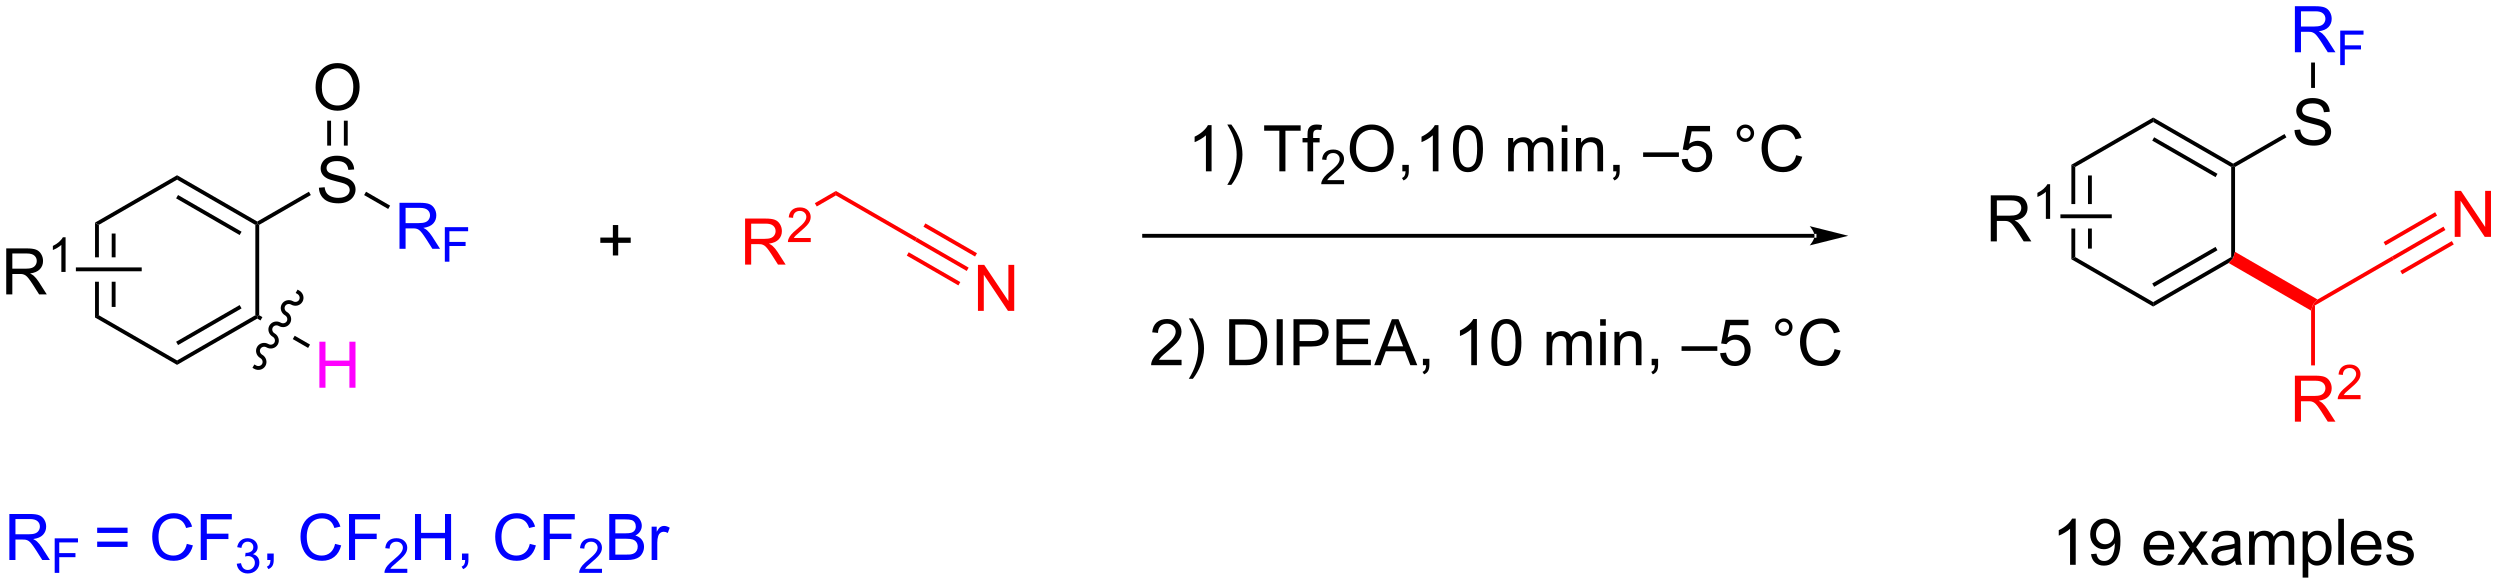 <?xml version="1.0" encoding="UTF-8"?>
<!DOCTYPE svg PUBLIC '-//W3C//DTD SVG 1.0//EN'
          'http://www.w3.org/TR/2001/REC-SVG-20010904/DTD/svg10.dtd'>
<svg stroke-dasharray="none" shape-rendering="auto" xmlns="http://www.w3.org/2000/svg" font-family="'Dialog'" text-rendering="auto" width="533" fill-opacity="1" color-interpolation="auto" color-rendering="auto" preserveAspectRatio="xMidYMid meet" font-size="12px" viewBox="0 0 533 125" fill="black" xmlns:xlink="http://www.w3.org/1999/xlink" stroke="black" image-rendering="auto" stroke-miterlimit="10" stroke-linecap="square" stroke-linejoin="miter" font-style="normal" stroke-width="1" height="125" stroke-dashoffset="0" font-weight="normal" stroke-opacity="1"
><!--Generated by the Batik Graphics2D SVG Generator--><defs id="genericDefs"
  /><g
  ><defs id="defs1"
    ><clipPath clipPathUnits="userSpaceOnUse" id="clipPath1"
      ><path d="M4.085 2.275 L403.533 2.275 L403.533 95.673 L4.085 95.673 L4.085 2.275 Z"
      /></clipPath
      ><clipPath clipPathUnits="userSpaceOnUse" id="clipPath2"
      ><path d="M6.222 14.46 L6.222 105.261 L394.564 105.261 L394.564 14.46 Z"
      /></clipPath
    ></defs
    ><g transform="scale(1.333,1.333) translate(-4.085,-2.275) matrix(1.029,0,0,1.029,-2.316,-12.599)"
    ><path d="M20.992 49.087 L20.992 54.45 L21.592 54.45 L21.592 49.433 L20.992 49.087 ZM23.584 50.756 L23.584 54.45 L24.184 54.45 L24.184 50.756 ZM23.584 58.25 L23.584 62.163 L24.184 62.163 L24.184 58.25 ZM20.992 58.25 L20.992 63.833 L21.592 63.487 L21.592 58.25 Z" stroke="none" clip-path="url(#clipPath2)"
    /></g
    ><g transform="matrix(1.371,0,0,1.371,-8.534,-19.831)"
    ><path d="M20.992 63.833 L21.592 63.487 L33.762 70.514 L33.762 71.206 Z" stroke="none" clip-path="url(#clipPath2)"
    /></g
    ><g transform="matrix(1.371,0,0,1.371,-8.534,-19.831)"
    ><path d="M43.49 61.904 L33.612 67.607 L33.912 68.127 L43.79 62.423 L43.49 61.904 ZM45.932 63.487 L33.762 70.514 L33.762 71.206 L46.232 64.006 L46.232 63.66 L45.932 63.487 Z" stroke="none" clip-path="url(#clipPath2)"
    /></g
    ><g transform="matrix(1.371,0,0,1.371,-8.534,-19.831)"
    ><path d="M46.232 49.26 L45.932 49.433 L45.932 63.487 L46.232 63.66 L46.532 63.487 L46.532 49.433 L46.232 49.26 Z" stroke="none" clip-path="url(#clipPath2)"
    /></g
    ><g transform="matrix(1.371,0,0,1.371,-8.534,-19.831)"
    ><path d="M46.232 48.914 L46.232 49.26 L45.932 49.433 L33.762 42.406 L33.762 41.714 ZM43.79 50.497 L33.912 44.793 L33.612 45.313 L43.49 51.016 Z" stroke="none" clip-path="url(#clipPath2)"
    /></g
    ><g transform="matrix(1.371,0,0,1.371,-8.534,-19.831)"
    ><path d="M33.762 41.714 L33.762 42.406 L21.592 49.433 L20.992 49.087 Z" stroke="none" clip-path="url(#clipPath2)"
    /></g
    ><g transform="matrix(1.371,0,0,1.371,-8.534,-19.831)"
    ><path d="M55.816 43.659 L56.712 43.58 Q56.773 44.117 57.005 44.463 Q57.239 44.808 57.727 45.019 Q58.215 45.231 58.824 45.231 Q59.368 45.231 59.781 45.071 Q60.198 44.909 60.4 44.629 Q60.602 44.349 60.602 44.017 Q60.602 43.678 60.406 43.427 Q60.211 43.177 59.762 43.004 Q59.475 42.894 58.489 42.656 Q57.502 42.418 57.105 42.21 Q56.594 41.94 56.34 41.543 Q56.09 41.145 56.09 40.651 Q56.09 40.11 56.396 39.638 Q56.705 39.166 57.294 38.922 Q57.887 38.678 58.609 38.678 Q59.407 38.678 60.012 38.935 Q60.621 39.192 60.947 39.691 Q61.275 40.188 61.301 40.817 L60.393 40.885 Q60.318 40.208 59.895 39.863 Q59.475 39.515 58.648 39.515 Q57.789 39.515 57.395 39.83 Q57.005 40.143 57.005 40.589 Q57.005 40.973 57.281 41.224 Q57.555 41.471 58.71 41.735 Q59.866 41.995 60.295 42.191 Q60.92 42.477 61.217 42.92 Q61.516 43.362 61.516 43.938 Q61.516 44.508 61.187 45.016 Q60.862 45.52 60.247 45.804 Q59.635 46.084 58.87 46.084 Q57.896 46.084 57.239 45.8 Q56.584 45.514 56.21 44.948 Q55.836 44.378 55.816 43.659 Z" stroke="none" clip-path="url(#clipPath2)"
    /></g
    ><g transform="matrix(1.371,0,0,1.371,-8.534,-19.831)"
    ><path d="M46.532 49.433 L46.232 49.26 L46.232 48.914 L54.262 44.277 L54.562 44.797 Z" stroke="none" clip-path="url(#clipPath2)"
    /></g
    ><g transform="matrix(1.371,0,0,1.371,-8.534,-19.831)"
    ><path d="M55.298 28.074 Q55.298 26.29 56.255 25.284 Q57.212 24.275 58.726 24.275 Q59.715 24.275 60.51 24.75 Q61.307 25.222 61.724 26.069 Q62.144 26.915 62.144 27.989 Q62.144 29.079 61.704 29.939 Q61.265 30.798 60.457 31.241 Q59.653 31.684 58.719 31.684 Q57.71 31.684 56.913 31.195 Q56.118 30.704 55.708 29.861 Q55.298 29.014 55.298 28.074 ZM56.275 28.087 Q56.275 29.382 56.968 30.128 Q57.664 30.87 58.716 30.87 Q59.784 30.87 60.474 30.118 Q61.167 29.366 61.167 27.986 Q61.167 27.11 60.871 26.459 Q60.575 25.808 60.005 25.45 Q59.439 25.089 58.729 25.089 Q57.723 25.089 56.997 25.782 Q56.275 26.472 56.275 28.087 Z" stroke="none" clip-path="url(#clipPath2)"
    /></g
    ><g transform="matrix(1.371,0,0,1.371,-8.534,-19.831)"
    ><path d="M60.298 37.107 L60.298 33.233 L59.698 33.233 L59.698 37.107 ZM57.706 37.107 L57.706 33.233 L57.106 33.233 L57.106 37.107 Z" stroke="none" clip-path="url(#clipPath2)"
    /></g
    ><g fill="blue" transform="matrix(1.371,0,0,1.371,-8.534,-19.831)" stroke="blue"
    ><path d="M68.349 53.16 L68.349 46.002 L71.523 46.002 Q72.48 46.002 72.978 46.194 Q73.476 46.386 73.772 46.874 Q74.072 47.362 74.072 47.955 Q74.072 48.717 73.577 49.241 Q73.085 49.762 72.053 49.901 Q72.431 50.084 72.626 50.26 Q73.04 50.641 73.411 51.21 L74.658 53.16 L73.466 53.16 L72.519 51.669 Q72.102 51.025 71.832 50.683 Q71.565 50.341 71.353 50.204 Q71.142 50.068 70.921 50.016 Q70.761 49.98 70.393 49.98 L69.296 49.98 L69.296 53.16 L68.349 53.16 ZM69.296 49.159 L71.331 49.159 Q71.982 49.159 72.346 49.026 Q72.714 48.892 72.903 48.596 Q73.095 48.3 73.095 47.955 Q73.095 47.447 72.724 47.122 Q72.356 46.793 71.562 46.793 L69.296 46.793 L69.296 49.159 Z" stroke="none" clip-path="url(#clipPath2)"
    /></g
    ><g fill="blue" transform="matrix(1.371,0,0,1.371,-8.534,-19.831)" stroke="blue"
    ><path d="M75.398 55.16 L75.398 49.791 L79.021 49.791 L79.021 50.424 L76.109 50.424 L76.109 52.086 L78.628 52.086 L78.628 52.721 L76.109 52.721 L76.109 55.16 L75.398 55.16 Z" stroke="none" clip-path="url(#clipPath2)"
    /></g
    ><g transform="matrix(1.371,0,0,1.371,-8.534,-19.831)"
    ><path d="M62.849 44.801 L63.149 44.281 L66.892 46.443 L66.593 46.962 Z" stroke="none" clip-path="url(#clipPath2)"
    /></g
    ><g transform="matrix(1.371,0,0,1.371,-8.534,-19.831)"
    ><path d="M288.395 51.43 L288.395 51.43 L184.144 51.43 L183.845 51.43 L183.845 50.83 L184.144 50.83 L288.395 50.83 L288.695 50.83 L288.695 51.43 ZM293.644 51.13 L287.645 49.63 C287.645 49.63 288.395 50.474 288.395 51.13 C288.395 51.786 287.645 52.63 287.645 52.63 Z" stroke="none" clip-path="url(#clipPath2)"
    /></g
    ><g transform="matrix(1.371,0,0,1.371,-8.534,-19.831)"
    ><path d="M328.339 40.087 L328.339 46.2 L328.939 46.2 L328.939 40.433 L328.339 40.087 ZM330.922 41.751 L330.922 46.2 L331.522 46.2 L331.522 41.751 ZM330.922 50 L330.922 53.12 L331.522 53.12 L331.522 50 ZM328.339 50 L328.339 54.783 L328.939 54.437 L328.939 50 Z" stroke="none" clip-path="url(#clipPath2)"
    /></g
    ><g transform="matrix(1.371,0,0,1.371,-8.534,-19.831)"
    ><path d="M328.339 54.783 L328.939 54.437 L341.059 61.444 L341.059 62.136 Z" stroke="none" clip-path="url(#clipPath2)"
    /></g
    ><g transform="matrix(1.371,0,0,1.371,-8.534,-19.831)"
    ><path d="M341.059 62.136 L341.059 61.444 L353.189 54.437 L353.489 54.61 L352.79 55.361 ZM341.21 59.066 L351.056 53.378 L350.755 52.859 L340.91 58.546 Z" stroke="none" clip-path="url(#clipPath2)"
    /></g
    ><g transform="matrix(1.371,0,0,1.371,-8.534,-19.831)"
    ><path d="M353.789 53.628 L353.489 54.61 L353.189 54.437 L353.189 40.433 L353.489 40.26 L353.789 40.433 Z" stroke="none" clip-path="url(#clipPath2)"
    /></g
    ><g transform="matrix(1.371,0,0,1.371,-8.534,-19.831)"
    ><path d="M353.489 39.914 L353.489 40.26 L353.189 40.433 L341.059 33.436 L341.059 32.744 ZM351.056 41.492 L341.21 35.812 L340.91 36.332 L350.757 42.012 Z" stroke="none" clip-path="url(#clipPath2)"
    /></g
    ><g transform="matrix(1.371,0,0,1.371,-8.534,-19.831)"
    ><path d="M341.059 32.744 L341.059 33.436 L328.939 40.433 L328.339 40.087 Z" stroke="none" clip-path="url(#clipPath2)"
    /></g
    ><g transform="matrix(1.371,0,0,1.371,-8.534,-19.831)"
    ><path d="M363.034 34.689 L363.929 34.61 Q363.991 35.148 364.222 35.493 Q364.456 35.838 364.944 36.049 Q365.433 36.261 366.041 36.261 Q366.585 36.261 366.998 36.101 Q367.415 35.939 367.617 35.659 Q367.819 35.379 367.819 35.047 Q367.819 34.708 367.623 34.458 Q367.428 34.207 366.979 34.034 Q366.692 33.924 365.706 33.686 Q364.72 33.448 364.323 33.24 Q363.812 32.97 363.558 32.573 Q363.307 32.175 363.307 31.681 Q363.307 31.14 363.613 30.668 Q363.922 30.196 364.512 29.952 Q365.104 29.708 365.827 29.708 Q366.624 29.708 367.23 29.965 Q367.838 30.222 368.164 30.721 Q368.493 31.218 368.519 31.847 L367.61 31.915 Q367.536 31.238 367.112 30.893 Q366.692 30.545 365.866 30.545 Q365.006 30.545 364.612 30.86 Q364.222 31.173 364.222 31.619 Q364.222 32.003 364.498 32.254 Q364.772 32.501 365.928 32.765 Q367.083 33.025 367.513 33.221 Q368.138 33.507 368.434 33.95 Q368.733 34.392 368.733 34.968 Q368.733 35.538 368.405 36.046 Q368.079 36.55 367.464 36.834 Q366.852 37.114 366.087 37.114 Q365.114 37.114 364.456 36.831 Q363.802 36.544 363.428 35.978 Q363.053 35.408 363.034 34.689 Z" stroke="none" clip-path="url(#clipPath2)"
    /></g
    ><g transform="matrix(1.371,0,0,1.371,-8.534,-19.831)"
    ><path d="M353.789 40.433 L353.489 40.26 L353.489 39.914 L361.479 35.305 L361.779 35.825 Z" stroke="none" clip-path="url(#clipPath2)"
    /></g
    ><g fill="red" transform="matrix(1.371,0,0,1.371,-8.534,-19.831)" stroke="red"
    ><path d="M352.79 55.361 L353.489 54.61 L353.789 53.628 L366.619 61.039 L365.919 61.79 L365.619 62.772 Z" stroke="none" clip-path="url(#clipPath2)"
    /></g
    ><g fill="red" transform="matrix(1.371,0,0,1.371,-8.534,-19.831)" stroke="red"
    ><path d="M366.219 61.963 L365.919 61.79 L366.619 61.039 L378.204 54.342 L378.475 54.878 Z" stroke="none" clip-path="url(#clipPath2)"
    /></g
    ><g fill="red" transform="matrix(1.371,0,0,1.371,-8.534,-19.831)" stroke="red"
    ><path d="M363.096 80.04 L363.096 72.882 L366.27 72.882 Q367.227 72.882 367.725 73.074 Q368.223 73.266 368.519 73.754 Q368.819 74.243 368.819 74.835 Q368.819 75.597 368.324 76.121 Q367.833 76.642 366.801 76.781 Q367.178 76.964 367.374 77.14 Q367.787 77.52 368.158 78.09 L369.405 80.04 L368.213 80.04 L367.266 78.549 Q366.849 77.905 366.579 77.563 Q366.312 77.221 366.101 77.084 Q365.889 76.948 365.668 76.895 Q365.508 76.86 365.14 76.86 L364.043 76.86 L364.043 80.04 L363.096 80.04 ZM364.043 76.039 L366.078 76.039 Q366.729 76.039 367.094 75.906 Q367.462 75.772 367.65 75.476 Q367.842 75.18 367.842 74.835 Q367.842 74.327 367.471 74.002 Q367.103 73.673 366.309 73.673 L364.043 73.673 L364.043 76.039 Z" stroke="none" clip-path="url(#clipPath2)"
    /></g
    ><g fill="red" transform="matrix(1.371,0,0,1.371,-8.534,-19.831)" stroke="red"
    ><path d="M373.307 75.905 L373.307 76.54 L369.757 76.54 Q369.75 76.301 369.835 76.081 Q369.97 75.72 370.267 75.368 Q370.568 75.017 371.132 74.555 Q372.006 73.837 372.313 73.417 Q372.621 72.998 372.621 72.624 Q372.621 72.233 372.34 71.965 Q372.062 71.694 371.61 71.694 Q371.134 71.694 370.849 71.98 Q370.563 72.265 370.56 72.77 L369.882 72.702 Q369.953 71.943 370.407 71.547 Q370.861 71.149 371.625 71.149 Q372.399 71.149 372.848 71.579 Q373.3 72.006 373.3 72.639 Q373.3 72.961 373.168 73.273 Q373.036 73.584 372.728 73.928 Q372.423 74.272 371.713 74.873 Q371.12 75.371 370.951 75.549 Q370.783 75.727 370.673 75.905 L373.307 75.905 Z" stroke="none" clip-path="url(#clipPath2)"
    /></g
    ><g fill="red" transform="matrix(1.371,0,0,1.371,-8.534,-19.831)" stroke="red"
    ><path d="M365.619 62.772 L365.919 61.79 L366.219 61.963 L366.219 71.284 L365.619 71.284 Z" stroke="none" clip-path="url(#clipPath2)"
    /></g
    ><g fill="red" transform="matrix(1.371,0,0,1.371,-8.534,-19.831)" stroke="red"
    ><path d="M158.303 62.81 L158.303 55.652 L159.276 55.652 L163.036 61.27 L163.036 55.652 L163.944 55.652 L163.944 62.81 L162.971 62.81 L159.211 57.185 L159.211 62.81 L158.303 62.81 Z" stroke="none" clip-path="url(#clipPath2)"
    /></g
    ><g fill="red" transform="matrix(1.371,0,0,1.371,-8.534,-19.831)" stroke="red"
    ><path d="M156.857 56.084 L156.557 56.603 L148.532 51.97 L148.832 51.45 ZM155.561 58.328 L147.536 53.695 L147.236 54.214 L155.261 58.848 ZM158.153 53.839 L150.128 49.206 L149.828 49.725 L157.853 54.359 Z" stroke="none" clip-path="url(#clipPath2)"
    /></g
    ><g fill="red" transform="matrix(1.371,0,0,1.371,-8.534,-19.831)" stroke="red"
    ><path d="M148.832 51.45 L148.532 51.97 L136.212 44.856 L136.212 44.164 Z" stroke="none" clip-path="url(#clipPath2)"
    /></g
    ><g fill="red" transform="matrix(1.371,0,0,1.371,-8.534,-19.831)" stroke="red"
    ><path d="M122.09 55.61 L122.09 48.452 L125.264 48.452 Q126.221 48.452 126.719 48.644 Q127.217 48.836 127.513 49.324 Q127.813 49.812 127.813 50.405 Q127.813 51.167 127.318 51.691 Q126.826 52.212 125.795 52.352 Q126.172 52.534 126.368 52.71 Q126.781 53.09 127.152 53.66 L128.399 55.61 L127.207 55.61 L126.26 54.119 Q125.843 53.475 125.573 53.133 Q125.306 52.791 125.095 52.654 Q124.883 52.518 124.662 52.465 Q124.502 52.43 124.134 52.43 L123.037 52.43 L123.037 55.61 L122.09 55.61 ZM123.037 51.609 L125.072 51.609 Q125.723 51.609 126.088 51.476 Q126.455 51.342 126.644 51.046 Q126.836 50.75 126.836 50.405 Q126.836 49.897 126.465 49.572 Q126.097 49.243 125.303 49.243 L123.037 49.243 L123.037 51.609 Z" stroke="none" clip-path="url(#clipPath2)"
    /></g
    ><g fill="red" transform="matrix(1.371,0,0,1.371,-8.534,-19.831)" stroke="red"
    ><path d="M132.301 51.475 L132.301 52.11 L128.751 52.11 Q128.744 51.871 128.829 51.651 Q128.964 51.29 129.261 50.938 Q129.562 50.587 130.126 50.125 Q131 49.407 131.307 48.987 Q131.615 48.568 131.615 48.194 Q131.615 47.803 131.334 47.535 Q131.056 47.264 130.604 47.264 Q130.128 47.264 129.842 47.55 Q129.557 47.835 129.554 48.34 L128.876 48.272 Q128.946 47.513 129.4 47.117 Q129.855 46.719 130.619 46.719 Q131.393 46.719 131.842 47.149 Q132.293 47.576 132.293 48.209 Q132.293 48.531 132.162 48.843 Q132.03 49.154 131.722 49.498 Q131.417 49.842 130.707 50.443 Q130.113 50.941 129.945 51.119 Q129.776 51.297 129.667 51.475 L132.301 51.475 Z" stroke="none" clip-path="url(#clipPath2)"
    /></g
    ><g fill="red" transform="matrix(1.371,0,0,1.371,-8.534,-19.831)" stroke="red"
    ><path d="M136.212 44.164 L136.212 44.856 L133.235 46.575 L132.935 46.056 Z" stroke="none" clip-path="url(#clipPath2)"
    /></g
    ><g transform="matrix(1.371,0,0,1.371,-8.534,-19.831)"
    ><path d="M7.194 60.25 L7.194 53.092 L10.368 53.092 Q11.325 53.092 11.823 53.284 Q12.321 53.476 12.618 53.964 Q12.917 54.453 12.917 55.045 Q12.917 55.807 12.422 56.331 Q11.931 56.852 10.899 56.992 Q11.277 57.174 11.472 57.35 Q11.885 57.73 12.256 58.3 L13.503 60.25 L12.312 60.25 L11.364 58.759 Q10.948 58.115 10.678 57.773 Q10.411 57.431 10.199 57.294 Q9.987 57.158 9.766 57.105 Q9.607 57.07 9.239 57.07 L8.142 57.07 L8.142 60.25 L7.194 60.25 ZM8.142 56.249 L10.176 56.249 Q10.827 56.249 11.192 56.116 Q11.56 55.982 11.748 55.686 Q11.941 55.39 11.941 55.045 Q11.941 54.537 11.569 54.212 Q11.202 53.883 10.407 53.883 L8.142 53.883 L8.142 56.249 Z" stroke="none" clip-path="url(#clipPath2)"
    /></g
    ><g transform="matrix(1.371,0,0,1.371,-8.534,-19.831)"
    ><path d="M16.424 56.75 L15.765 56.75 L15.765 52.548 Q15.525 52.775 15.14 53.002 Q14.754 53.23 14.446 53.344 L14.446 52.707 Q14.998 52.446 15.411 52.077 Q15.826 51.706 15.999 51.359 L16.424 51.359 L16.424 56.75 Z" stroke="none" clip-path="url(#clipPath2)"
    /></g
    ><g transform="matrix(1.371,0,0,1.371,-8.534,-19.831)"
    ><path d="M18.025 56.65 L18.025 56.05 L28.262 56.05 L28.262 56.65 Z" stroke="none" clip-path="url(#clipPath2)"
    /></g
    ><g transform="matrix(1.371,0,0,1.371,-8.534,-19.831)"
    ><path d="M189.965 70.414 L189.965 71.26 L185.232 71.26 Q185.223 70.941 185.337 70.648 Q185.516 70.166 185.913 69.698 Q186.313 69.229 187.065 68.614 Q188.23 67.656 188.641 67.097 Q189.051 66.537 189.051 66.039 Q189.051 65.518 188.676 65.16 Q188.305 64.798 187.703 64.798 Q187.068 64.798 186.687 65.179 Q186.306 65.56 186.303 66.234 L185.398 66.143 Q185.493 65.13 186.098 64.603 Q186.704 64.073 187.723 64.073 Q188.755 64.073 189.353 64.645 Q189.956 65.215 189.956 66.058 Q189.956 66.488 189.78 66.904 Q189.604 67.318 189.194 67.777 Q188.787 68.236 187.84 69.037 Q187.049 69.701 186.824 69.938 Q186.6 70.176 186.453 70.414 L189.965 70.414 ZM191.728 73.366 L191.097 73.366 Q192.558 71.019 192.558 68.672 Q192.558 67.754 192.347 66.849 Q192.181 66.117 191.884 65.443 Q191.692 65.004 191.097 63.978 L191.728 63.978 Q192.646 65.205 193.085 66.439 Q193.46 67.504 193.46 68.666 Q193.46 69.984 192.955 71.218 Q192.451 72.448 191.728 73.366 ZM197.371 71.26 L197.371 64.102 L199.839 64.102 Q200.672 64.102 201.111 64.203 Q201.726 64.346 202.163 64.717 Q202.729 65.195 203.009 65.941 Q203.289 66.683 203.289 67.64 Q203.289 68.457 203.097 69.089 Q202.908 69.717 202.609 70.13 Q202.312 70.541 201.958 70.778 Q201.606 71.016 201.105 71.14 Q200.603 71.26 199.956 71.26 L197.371 71.26 ZM198.318 70.414 L199.848 70.414 Q200.555 70.414 200.958 70.283 Q201.362 70.15 201.6 69.912 Q201.938 69.574 202.124 69.007 Q202.312 68.438 202.312 67.627 Q202.312 66.504 201.945 65.902 Q201.577 65.296 201.049 65.091 Q200.668 64.945 199.822 64.945 L198.318 64.945 L198.318 70.414 ZM204.755 71.26 L204.755 64.102 L205.703 64.102 L205.703 71.26 L204.755 71.26 ZM207.371 71.26 L207.371 64.102 L210.073 64.102 Q210.786 64.102 211.16 64.17 Q211.687 64.258 212.042 64.505 Q212.4 64.75 212.618 65.195 Q212.837 65.638 212.837 66.172 Q212.837 67.084 212.254 67.718 Q211.674 68.35 210.154 68.35 L208.318 68.35 L208.318 71.26 L207.371 71.26 ZM208.318 67.504 L210.171 67.504 Q211.089 67.504 211.473 67.162 Q211.86 66.82 211.86 66.201 Q211.86 65.752 211.632 65.433 Q211.404 65.111 211.033 65.01 Q210.796 64.945 210.151 64.945 L208.318 64.945 L208.318 67.504 ZM214.06 71.26 L214.06 64.102 L219.236 64.102 L219.236 64.945 L215.008 64.945 L215.008 67.139 L218.969 67.139 L218.969 67.979 L215.008 67.979 L215.008 70.414 L219.402 70.414 L219.402 71.26 L214.06 71.26 ZM219.923 71.26 L222.674 64.102 L223.696 64.102 L226.626 71.26 L225.545 71.26 L224.712 69.092 L221.717 69.092 L220.932 71.26 L219.923 71.26 ZM221.99 68.32 L224.418 68.32 L223.67 66.338 Q223.328 65.433 223.162 64.854 Q223.025 65.541 222.778 66.221 L221.99 68.32 ZM227.498 71.26 L227.498 70.257 L228.501 70.257 L228.501 71.26 Q228.501 71.813 228.305 72.152 Q228.11 72.49 227.684 72.676 L227.439 72.302 Q227.719 72.178 227.85 71.94 Q227.983 71.706 227.996 71.26 L227.498 71.26 ZM235.893 71.26 L235.014 71.26 L235.014 65.658 Q234.695 65.96 234.181 66.263 Q233.667 66.566 233.256 66.719 L233.256 65.869 Q233.992 65.521 234.542 65.029 Q235.096 64.535 235.327 64.073 L235.893 64.073 L235.893 71.26 ZM238.144 67.728 Q238.144 66.459 238.405 65.687 Q238.665 64.912 239.179 64.492 Q239.697 64.073 240.478 64.073 Q241.054 64.073 241.487 64.304 Q241.923 64.535 242.207 64.974 Q242.49 65.41 242.649 66.039 Q242.812 66.664 242.812 67.728 Q242.812 68.988 242.552 69.763 Q242.294 70.537 241.777 70.96 Q241.263 71.384 240.478 71.384 Q239.443 71.384 238.851 70.638 Q238.144 69.746 238.144 67.728 ZM239.046 67.728 Q239.046 69.492 239.459 70.075 Q239.873 70.658 240.478 70.658 Q241.084 70.658 241.494 70.072 Q241.907 69.486 241.907 67.728 Q241.907 65.96 241.494 65.381 Q241.084 64.798 240.468 64.798 Q239.863 64.798 239.501 65.313 Q239.046 65.967 239.046 67.728 ZM246.728 71.26 L246.728 66.075 L247.513 66.075 L247.513 66.8 Q247.757 66.419 248.16 66.188 Q248.567 65.957 249.085 65.957 Q249.661 65.957 250.029 66.198 Q250.4 66.436 250.55 66.865 Q251.165 65.957 252.151 65.957 Q252.923 65.957 253.336 66.384 Q253.753 66.81 253.753 67.699 L253.753 71.26 L252.88 71.26 L252.88 67.992 Q252.88 67.464 252.793 67.233 Q252.708 67.002 252.483 66.862 Q252.259 66.719 251.956 66.719 Q251.409 66.719 251.048 67.084 Q250.686 67.445 250.686 68.246 L250.686 71.26 L249.808 71.26 L249.808 67.891 Q249.808 67.305 249.593 67.012 Q249.378 66.719 248.89 66.719 Q248.518 66.719 248.203 66.914 Q247.89 67.11 247.747 67.487 Q247.607 67.862 247.607 68.568 L247.607 71.26 L246.728 71.26 ZM255.061 65.111 L255.061 64.102 L255.94 64.102 L255.94 65.111 L255.061 65.111 ZM255.061 71.26 L255.061 66.075 L255.94 66.075 L255.94 71.26 L255.061 71.26 ZM257.28 71.26 L257.28 66.075 L258.071 66.075 L258.071 66.81 Q258.64 65.957 259.721 65.957 Q260.19 65.957 260.581 66.126 Q260.974 66.293 261.17 66.566 Q261.365 66.839 261.443 67.217 Q261.492 67.461 261.492 68.07 L261.492 71.26 L260.613 71.26 L260.613 68.106 Q260.613 67.569 260.509 67.302 Q260.408 67.035 260.148 66.879 Q259.887 66.719 259.536 66.719 Q258.973 66.719 258.566 67.077 Q258.159 67.432 258.159 68.428 L258.159 71.26 L257.28 71.26 ZM263.069 71.26 L263.069 70.257 L264.072 70.257 L264.072 71.26 Q264.072 71.813 263.877 72.152 Q263.681 72.49 263.255 72.676 L263.011 72.302 Q263.291 72.178 263.421 71.94 Q263.554 71.706 263.567 71.26 L263.069 71.26 ZM267.718 69.024 L267.718 68.314 L273.281 68.314 L273.281 69.024 L267.718 69.024 ZM273.715 69.385 L274.637 69.307 Q274.741 69.981 275.112 70.319 Q275.486 70.658 276.014 70.658 Q276.648 70.658 277.088 70.179 Q277.527 69.701 277.527 68.91 Q277.527 68.158 277.104 67.725 Q276.684 67.289 276 67.289 Q275.574 67.289 275.232 67.484 Q274.89 67.676 274.695 67.982 L273.872 67.875 L274.565 64.2 L278.123 64.2 L278.123 65.039 L275.268 65.039 L274.881 66.963 Q275.525 66.514 276.235 66.514 Q277.172 66.514 277.817 67.165 Q278.462 67.813 278.462 68.832 Q278.462 69.805 277.895 70.511 Q277.205 71.384 276.014 71.384 Q275.037 71.384 274.418 70.837 Q273.803 70.287 273.715 69.385 ZM282.264 65.332 Q282.264 64.769 282.661 64.375 Q283.061 63.978 283.618 63.978 Q284.184 63.978 284.578 64.375 Q284.975 64.769 284.975 65.332 Q284.975 65.892 284.575 66.293 Q284.178 66.69 283.618 66.69 Q283.061 66.69 282.661 66.296 Q282.264 65.899 282.264 65.332 ZM282.797 65.332 Q282.797 65.674 283.038 65.915 Q283.279 66.156 283.621 66.156 Q283.959 66.156 284.2 65.915 Q284.441 65.674 284.441 65.332 Q284.441 64.99 284.2 64.75 Q283.959 64.505 283.621 64.505 Q283.279 64.505 283.038 64.75 Q282.797 64.99 282.797 65.332 ZM291.517 68.75 L292.464 68.988 Q292.168 70.156 291.393 70.772 Q290.618 71.384 289.502 71.384 Q288.343 71.384 287.617 70.912 Q286.894 70.44 286.513 69.548 Q286.136 68.653 286.136 67.627 Q286.136 66.507 286.562 65.677 Q286.992 64.844 287.779 64.411 Q288.567 63.978 289.515 63.978 Q290.589 63.978 291.321 64.525 Q292.054 65.072 292.343 66.065 L291.409 66.283 Q291.162 65.501 290.686 65.147 Q290.214 64.789 289.495 64.789 Q288.671 64.789 288.115 65.186 Q287.561 65.58 287.337 66.247 Q287.112 66.914 287.112 67.621 Q287.112 68.535 287.379 69.216 Q287.646 69.896 288.206 70.235 Q288.769 70.57 289.423 70.57 Q290.218 70.57 290.768 70.111 Q291.321 69.652 291.517 68.75 Z" stroke="none" clip-path="url(#clipPath2)"
    /></g
    ><g transform="matrix(1.371,0,0,1.371,-8.534,-19.831)"
    ><path d="M194.633 41.11 L193.754 41.11 L193.754 35.508 Q193.435 35.81 192.921 36.113 Q192.406 36.416 191.996 36.569 L191.996 35.719 Q192.732 35.371 193.282 34.88 Q193.835 34.385 194.066 33.922 L194.633 33.922 L194.633 41.11 ZM197.704 43.216 L197.073 43.216 Q198.534 40.869 198.534 38.522 Q198.534 37.604 198.323 36.699 Q198.157 35.967 197.86 35.293 Q197.668 34.853 197.073 33.828 L197.704 33.828 Q198.622 35.055 199.061 36.289 Q199.436 37.353 199.436 38.516 Q199.436 39.834 198.931 41.068 Q198.427 42.298 197.704 43.216 ZM205.17 41.11 L205.17 34.795 L202.81 34.795 L202.81 33.952 L208.484 33.952 L208.484 34.795 L206.117 34.795 L206.117 41.11 L205.17 41.11 ZM209.553 41.11 L209.553 36.608 L208.778 36.608 L208.778 35.925 L209.553 35.925 L209.553 35.371 Q209.553 34.85 209.648 34.596 Q209.774 34.255 210.093 34.043 Q210.412 33.828 210.989 33.828 Q211.36 33.828 211.809 33.916 L211.679 34.684 Q211.405 34.635 211.161 34.635 Q210.761 34.635 210.595 34.808 Q210.429 34.977 210.429 35.446 L210.429 35.925 L211.438 35.925 L211.438 36.608 L210.429 36.608 L210.429 41.11 L209.553 41.11 Z" stroke="none" clip-path="url(#clipPath2)"
    /></g
    ><g transform="matrix(1.371,0,0,1.371,-8.534,-19.831)"
    ><path d="M215.239 42.475 L215.239 43.11 L211.689 43.11 Q211.682 42.871 211.767 42.651 Q211.902 42.29 212.2 41.938 Q212.5 41.587 213.064 41.125 Q213.938 40.407 214.245 39.987 Q214.553 39.568 214.553 39.194 Q214.553 38.803 214.272 38.535 Q213.994 38.264 213.542 38.264 Q213.066 38.264 212.781 38.55 Q212.495 38.835 212.493 39.34 L211.814 39.272 Q211.885 38.513 212.339 38.117 Q212.793 37.719 213.557 37.719 Q214.331 37.719 214.78 38.149 Q215.232 38.576 215.232 39.209 Q215.232 39.531 215.1 39.843 Q214.968 40.154 214.66 40.498 Q214.355 40.842 213.645 41.443 Q213.052 41.941 212.883 42.119 Q212.715 42.297 212.605 42.475 L215.239 42.475 Z" stroke="none" clip-path="url(#clipPath2)"
    /></g
    ><g transform="matrix(1.371,0,0,1.371,-8.534,-19.831)"
    ><path d="M216.118 37.624 Q216.118 35.84 217.076 34.834 Q218.032 33.825 219.546 33.825 Q220.536 33.825 221.33 34.3 Q222.127 34.772 222.544 35.618 Q222.964 36.465 222.964 37.539 Q222.964 38.63 222.525 39.489 Q222.085 40.348 221.278 40.791 Q220.474 41.234 219.54 41.234 Q218.53 41.234 217.733 40.745 Q216.939 40.254 216.529 39.411 Q216.118 38.564 216.118 37.624 ZM217.095 37.637 Q217.095 38.932 217.788 39.678 Q218.485 40.42 219.536 40.42 Q220.604 40.42 221.294 39.668 Q221.988 38.916 221.988 37.536 Q221.988 36.66 221.691 36.009 Q221.395 35.358 220.826 35 Q220.259 34.639 219.549 34.639 Q218.544 34.639 217.818 35.332 Q217.095 36.022 217.095 37.637 ZM224.3 41.11 L224.3 40.107 L225.303 40.107 L225.303 41.11 Q225.303 41.663 225.108 42.002 Q224.912 42.34 224.486 42.526 L224.242 42.152 Q224.522 42.028 224.652 41.79 Q224.785 41.556 224.798 41.11 L224.3 41.11 ZM229.917 41.11 L229.038 41.11 L229.038 35.508 Q228.719 35.81 228.205 36.113 Q227.691 36.416 227.28 36.569 L227.28 35.719 Q228.016 35.371 228.566 34.88 Q229.12 34.385 229.351 33.922 L229.917 33.922 L229.917 41.11 ZM232.168 37.578 Q232.168 36.309 232.429 35.537 Q232.689 34.762 233.203 34.342 Q233.721 33.922 234.502 33.922 Q235.078 33.922 235.511 34.154 Q235.947 34.385 236.231 34.824 Q236.514 35.26 236.673 35.889 Q236.836 36.514 236.836 37.578 Q236.836 38.838 236.576 39.613 Q236.319 40.387 235.801 40.81 Q235.287 41.234 234.502 41.234 Q233.467 41.234 232.875 40.488 Q232.168 39.596 232.168 37.578 ZM233.07 37.578 Q233.07 39.342 233.483 39.925 Q233.897 40.508 234.502 40.508 Q235.108 40.508 235.518 39.922 Q235.931 39.336 235.931 37.578 Q235.931 35.81 235.518 35.231 Q235.108 34.648 234.493 34.648 Q233.887 34.648 233.526 35.163 Q233.07 35.817 233.07 37.578 ZM240.752 41.11 L240.752 35.925 L241.537 35.925 L241.537 36.65 Q241.781 36.27 242.185 36.038 Q242.591 35.807 243.109 35.807 Q243.685 35.807 244.053 36.048 Q244.424 36.286 244.574 36.715 Q245.189 35.807 246.175 35.807 Q246.947 35.807 247.36 36.234 Q247.777 36.66 247.777 37.549 L247.777 41.11 L246.905 41.11 L246.905 37.842 Q246.905 37.314 246.817 37.083 Q246.732 36.852 246.507 36.712 Q246.283 36.569 245.98 36.569 Q245.433 36.569 245.072 36.934 Q244.711 37.295 244.711 38.096 L244.711 41.11 L243.832 41.11 L243.832 37.741 Q243.832 37.155 243.617 36.862 Q243.402 36.569 242.914 36.569 Q242.543 36.569 242.227 36.764 Q241.914 36.96 241.771 37.337 Q241.631 37.712 241.631 38.418 L241.631 41.11 L240.752 41.11 ZM249.086 34.961 L249.086 33.952 L249.964 33.952 L249.964 34.961 L249.086 34.961 ZM249.086 41.11 L249.086 35.925 L249.964 35.925 L249.964 41.11 L249.086 41.11 ZM251.304 41.11 L251.304 35.925 L252.095 35.925 L252.095 36.66 Q252.665 35.807 253.745 35.807 Q254.214 35.807 254.605 35.977 Q254.999 36.143 255.194 36.416 Q255.389 36.689 255.467 37.067 Q255.516 37.311 255.516 37.92 L255.516 41.11 L254.637 41.11 L254.637 37.956 Q254.637 37.419 254.533 37.152 Q254.432 36.885 254.172 36.728 Q253.911 36.569 253.56 36.569 Q252.997 36.569 252.59 36.927 Q252.183 37.282 252.183 38.278 L252.183 41.11 L251.304 41.11 ZM257.093 41.11 L257.093 40.107 L258.096 40.107 L258.096 41.11 Q258.096 41.663 257.901 42.002 Q257.705 42.34 257.279 42.526 L257.035 42.152 Q257.315 42.028 257.445 41.79 Q257.578 41.556 257.591 41.11 L257.093 41.11 ZM261.742 38.874 L261.742 38.164 L267.305 38.164 L267.305 38.874 L261.742 38.874 ZM267.74 39.235 L268.661 39.157 Q268.765 39.831 269.136 40.169 Q269.51 40.508 270.038 40.508 Q270.673 40.508 271.112 40.029 Q271.551 39.551 271.551 38.76 Q271.551 38.008 271.128 37.575 Q270.708 37.139 270.025 37.139 Q269.598 37.139 269.257 37.334 Q268.915 37.526 268.719 37.832 L267.896 37.725 L268.589 34.05 L272.147 34.05 L272.147 34.889 L269.292 34.889 L268.905 36.813 Q269.549 36.364 270.259 36.364 Q271.197 36.364 271.841 37.015 Q272.486 37.663 272.486 38.682 Q272.486 39.655 271.919 40.361 Q271.229 41.234 270.038 41.234 Q269.061 41.234 268.443 40.687 Q267.827 40.137 267.74 39.235 ZM276.288 35.182 Q276.288 34.619 276.685 34.225 Q277.085 33.828 277.642 33.828 Q278.208 33.828 278.602 34.225 Q278.999 34.619 278.999 35.182 Q278.999 35.742 278.599 36.143 Q278.202 36.54 277.642 36.54 Q277.085 36.54 276.685 36.146 Q276.288 35.749 276.288 35.182 ZM276.822 35.182 Q276.822 35.524 277.062 35.765 Q277.303 36.006 277.645 36.006 Q277.984 36.006 278.225 35.765 Q278.466 35.524 278.466 35.182 Q278.466 34.84 278.225 34.6 Q277.984 34.355 277.645 34.355 Q277.303 34.355 277.062 34.6 Q276.822 34.84 276.822 35.182 ZM285.541 38.6 L286.488 38.838 Q286.192 40.007 285.417 40.622 Q284.642 41.234 283.526 41.234 Q282.367 41.234 281.641 40.762 Q280.918 40.29 280.537 39.398 Q280.16 38.503 280.16 37.477 Q280.16 36.357 280.586 35.527 Q281.016 34.694 281.804 34.261 Q282.591 33.828 283.539 33.828 Q284.613 33.828 285.345 34.375 Q286.078 34.922 286.368 35.915 L285.433 36.133 Q285.186 35.352 284.711 34.997 Q284.239 34.639 283.519 34.639 Q282.696 34.639 282.139 35.036 Q281.586 35.43 281.361 36.097 Q281.136 36.764 281.136 37.471 Q281.136 38.385 281.403 39.066 Q281.67 39.746 282.23 40.085 Q282.793 40.42 283.447 40.42 Q284.242 40.42 284.792 39.961 Q285.345 39.502 285.541 38.6 Z" stroke="none" clip-path="url(#clipPath2)"
    /></g
    ><g transform="matrix(1.371,0,0,1.371,-8.534,-19.831)"
    ><path d="M101.529 54.191 L101.529 52.228 L99.579 52.228 L99.579 51.408 L101.529 51.408 L101.529 49.461 L102.359 49.461 L102.359 51.408 L104.305 51.408 L104.305 52.228 L102.359 52.228 L102.359 54.191 L101.529 54.191 Z" stroke="none" clip-path="url(#clipPath2)"
    /></g
    ><g transform="matrix(1.371,0,0,1.371,-8.534,-19.831)"
    ><path d="M315.802 52 L315.802 44.842 L318.976 44.842 Q319.933 44.842 320.431 45.034 Q320.929 45.226 321.225 45.714 Q321.524 46.203 321.524 46.795 Q321.524 47.557 321.03 48.081 Q320.538 48.602 319.506 48.742 Q319.884 48.924 320.079 49.1 Q320.493 49.48 320.864 50.05 L322.11 52 L320.919 52 L319.972 50.509 Q319.555 49.865 319.285 49.523 Q319.018 49.181 318.806 49.044 Q318.595 48.908 318.373 48.855 Q318.214 48.82 317.846 48.82 L316.749 48.82 L316.749 52 L315.802 52 ZM316.749 47.999 L318.784 47.999 Q319.435 47.999 319.799 47.866 Q320.167 47.732 320.356 47.436 Q320.548 47.14 320.548 46.795 Q320.548 46.287 320.177 45.962 Q319.809 45.633 319.015 45.633 L316.749 45.633 L316.749 47.999 Z" stroke="none" clip-path="url(#clipPath2)"
    /></g
    ><g transform="matrix(1.371,0,0,1.371,-8.534,-19.831)"
    ><path d="M325.031 48.5 L324.372 48.5 L324.372 44.298 Q324.133 44.525 323.747 44.752 Q323.361 44.98 323.054 45.094 L323.054 44.457 Q323.605 44.196 324.018 43.827 Q324.433 43.456 324.606 43.109 L325.031 43.109 L325.031 48.5 Z" stroke="none" clip-path="url(#clipPath2)"
    /></g
    ><g transform="matrix(1.371,0,0,1.371,-8.534,-19.831)"
    ><path d="M326.633 48.4 L326.633 47.8 L334.619 47.8 L334.619 48.4 Z" stroke="none" clip-path="url(#clipPath2)"
    /></g
    ><g fill="blue" transform="matrix(1.371,0,0,1.371,-8.534,-19.831)" stroke="blue"
    ><path d="M363.096 22.59 L363.096 15.432 L366.27 15.432 Q367.227 15.432 367.725 15.624 Q368.223 15.816 368.519 16.304 Q368.819 16.793 368.819 17.385 Q368.819 18.147 368.324 18.671 Q367.833 19.192 366.801 19.331 Q367.178 19.514 367.374 19.69 Q367.787 20.07 368.158 20.64 L369.405 22.59 L368.213 22.59 L367.266 21.099 Q366.849 20.455 366.579 20.113 Q366.312 19.771 366.101 19.634 Q365.889 19.498 365.668 19.445 Q365.508 19.41 365.14 19.41 L364.043 19.41 L364.043 22.59 L363.096 22.59 ZM364.043 18.589 L366.078 18.589 Q366.729 18.589 367.094 18.456 Q367.462 18.322 367.65 18.026 Q367.842 17.73 367.842 17.385 Q367.842 16.877 367.471 16.552 Q367.103 16.223 366.309 16.223 L364.043 16.223 L364.043 18.589 Z" stroke="none" clip-path="url(#clipPath2)"
    /></g
    ><g fill="blue" transform="matrix(1.371,0,0,1.371,-8.534,-19.831)" stroke="blue"
    ><path d="M370.145 24.59 L370.145 19.221 L373.769 19.221 L373.769 19.854 L370.856 19.854 L370.856 21.516 L373.375 21.516 L373.375 22.151 L370.856 22.151 L370.856 24.59 L370.145 24.59 Z" stroke="none" clip-path="url(#clipPath2)"
    /></g
    ><g transform="matrix(1.371,0,0,1.371,-8.534,-19.831)"
    ><path d="M366.219 28.137 L365.619 28.137 L365.619 24.19 L366.219 24.19 Z" stroke="none" clip-path="url(#clipPath2)"
    /></g
    ><g fill="fuchsia" transform="matrix(1.371,0,0,1.371,-8.534,-19.831)" stroke="fuchsia"
    ><path d="M55.892 74.76 L55.892 67.602 L56.839 67.602 L56.839 70.541 L60.56 70.541 L60.56 67.602 L61.507 67.602 L61.507 74.76 L60.56 74.76 L60.56 71.384 L56.839 71.384 L56.839 74.76 L55.892 74.76 Z" stroke="none" clip-path="url(#clipPath2)"
    /></g
    ><g transform="matrix(1.371,0,0,1.371,-8.534,-19.831)"
    ><path d="M46.532 63.487 L46.232 63.66 L46.232 64.006 L46.732 64.295 L46.741 64.28 L47.032 63.776 L46.532 63.487 ZM52.055 66.676 L51.755 67.195 L51.755 67.195 L54.138 68.571 L54.438 68.052 L52.055 66.676 Z" stroke="none" clip-path="url(#clipPath2)"
    /></g
    ><g fill="blue" transform="matrix(1.371,0,0,1.371,-8.534,-19.831)" stroke="blue"
    ><path d="M7.68 101.55 L7.68 94.392 L10.854 94.392 Q11.811 94.392 12.309 94.584 Q12.807 94.776 13.103 95.264 Q13.402 95.752 13.402 96.345 Q13.402 97.107 12.908 97.631 Q12.416 98.152 11.384 98.291 Q11.762 98.474 11.957 98.65 Q12.371 99.031 12.742 99.6 L13.989 101.55 L12.797 101.55 L11.85 100.059 Q11.433 99.415 11.163 99.073 Q10.896 98.731 10.684 98.594 Q10.473 98.458 10.252 98.406 Q10.092 98.37 9.724 98.37 L8.627 98.37 L8.627 101.55 L7.68 101.55 ZM8.627 97.549 L10.662 97.549 Q11.313 97.549 11.677 97.416 Q12.045 97.282 12.234 96.986 Q12.426 96.69 12.426 96.345 Q12.426 95.837 12.055 95.512 Q11.687 95.183 10.893 95.183 L8.627 95.183 L8.627 97.549 Z" stroke="none" clip-path="url(#clipPath2)"
    /></g
    ><g fill="blue" transform="matrix(1.371,0,0,1.371,-8.534,-19.831)" stroke="blue"
    ><path d="M14.729 103.55 L14.729 98.181 L18.352 98.181 L18.352 98.814 L15.439 98.814 L15.439 100.476 L17.959 100.476 L17.959 101.111 L15.439 101.111 L15.439 103.55 L14.729 103.55 Z" stroke="none" clip-path="url(#clipPath2)"
    /></g
    ><g fill="blue" transform="matrix(1.371,0,0,1.371,-8.534,-19.831)" stroke="blue"
    ><path d="M26.062 97.341 L21.335 97.341 L21.335 96.521 L26.062 96.521 L26.062 97.341 ZM26.062 99.512 L21.335 99.512 L21.335 98.692 L26.062 98.692 L26.062 99.512 ZM35.276 99.04 L36.223 99.278 Q35.927 100.447 35.152 101.062 Q34.377 101.674 33.261 101.674 Q32.102 101.674 31.376 101.202 Q30.654 100.73 30.273 99.838 Q29.895 98.943 29.895 97.917 Q29.895 96.797 30.321 95.967 Q30.751 95.134 31.539 94.701 Q32.327 94.268 33.274 94.268 Q34.348 94.268 35.081 94.815 Q35.813 95.362 36.103 96.355 L35.168 96.573 Q34.921 95.791 34.446 95.437 Q33.974 95.079 33.254 95.079 Q32.431 95.079 31.874 95.476 Q31.321 95.87 31.096 96.537 Q30.872 97.204 30.872 97.911 Q30.872 98.825 31.139 99.506 Q31.405 100.186 31.965 100.525 Q32.529 100.86 33.183 100.86 Q33.977 100.86 34.527 100.401 Q35.081 99.942 35.276 99.04 ZM37.439 101.55 L37.439 94.392 L42.27 94.392 L42.27 95.235 L38.386 95.235 L38.386 97.452 L41.746 97.452 L41.746 98.298 L38.386 98.298 L38.386 101.55 L37.439 101.55 Z" stroke="none" clip-path="url(#clipPath2)"
    /></g
    ><g fill="blue" transform="matrix(1.371,0,0,1.371,-8.534,-19.831)" stroke="blue"
    ><path d="M43.042 102.132 L43.701 102.044 Q43.816 102.605 44.087 102.852 Q44.36 103.098 44.753 103.098 Q45.217 103.098 45.537 102.776 Q45.859 102.454 45.859 101.978 Q45.859 101.524 45.562 101.231 Q45.266 100.935 44.807 100.935 Q44.621 100.935 44.343 101.008 L44.416 100.43 Q44.482 100.437 44.521 100.437 Q44.944 100.437 45.281 100.218 Q45.618 99.998 45.618 99.539 Q45.618 99.177 45.371 98.941 Q45.127 98.701 44.739 98.701 Q44.353 98.701 44.097 98.943 Q43.84 99.185 43.767 99.668 L43.108 99.551 Q43.23 98.887 43.657 98.523 Q44.087 98.159 44.724 98.159 Q45.163 98.159 45.532 98.347 Q45.903 98.535 46.099 98.862 Q46.294 99.187 46.294 99.553 Q46.294 99.903 46.106 100.188 Q45.92 100.474 45.554 100.642 Q46.03 100.752 46.294 101.099 Q46.558 101.443 46.558 101.963 Q46.558 102.666 46.045 103.157 Q45.532 103.645 44.748 103.645 Q44.043 103.645 43.574 103.225 Q43.108 102.803 43.042 102.132 Z" stroke="none" clip-path="url(#clipPath2)"
    /></g
    ><g fill="blue" transform="matrix(1.371,0,0,1.371,-8.534,-19.831)" stroke="blue"
    ><path d="M47.787 101.55 L47.787 100.547 L48.789 100.547 L48.789 101.55 Q48.789 102.103 48.594 102.442 Q48.399 102.781 47.972 102.966 L47.728 102.592 Q48.008 102.468 48.138 102.23 Q48.272 101.996 48.285 101.55 L47.787 101.55 ZM58.334 99.04 L59.281 99.278 Q58.985 100.447 58.21 101.062 Q57.435 101.674 56.319 101.674 Q55.16 101.674 54.434 101.202 Q53.711 100.73 53.331 99.838 Q52.953 98.943 52.953 97.917 Q52.953 96.797 53.379 95.967 Q53.809 95.134 54.597 94.701 Q55.385 94.268 56.332 94.268 Q57.406 94.268 58.138 94.815 Q58.871 95.362 59.161 96.355 L58.226 96.573 Q57.979 95.791 57.504 95.437 Q57.032 95.079 56.312 95.079 Q55.489 95.079 54.932 95.476 Q54.379 95.87 54.154 96.537 Q53.929 97.204 53.929 97.911 Q53.929 98.825 54.196 99.506 Q54.463 100.186 55.023 100.525 Q55.586 100.86 56.241 100.86 Q57.035 100.86 57.585 100.401 Q58.138 99.942 58.334 99.04 ZM60.497 101.55 L60.497 94.392 L65.328 94.392 L65.328 95.235 L61.444 95.235 L61.444 97.452 L64.803 97.452 L64.803 98.298 L61.444 98.298 L61.444 101.55 L60.497 101.55 Z" stroke="none" clip-path="url(#clipPath2)"
    /></g
    ><g fill="blue" transform="matrix(1.371,0,0,1.371,-8.534,-19.831)" stroke="blue"
    ><path d="M69.562 102.915 L69.562 103.55 L66.012 103.55 Q66.005 103.311 66.09 103.091 Q66.224 102.73 66.522 102.378 Q66.823 102.027 67.386 101.565 Q68.26 100.847 68.568 100.427 Q68.876 100.007 68.876 99.634 Q68.876 99.243 68.595 98.975 Q68.317 98.704 67.865 98.704 Q67.389 98.704 67.103 98.99 Q66.818 99.275 66.815 99.781 L66.136 99.712 Q66.207 98.953 66.661 98.557 Q67.115 98.159 67.88 98.159 Q68.653 98.159 69.103 98.589 Q69.554 99.016 69.554 99.649 Q69.554 99.971 69.423 100.283 Q69.291 100.594 68.983 100.938 Q68.678 101.282 67.968 101.882 Q67.374 102.381 67.206 102.559 Q67.037 102.737 66.927 102.915 L69.562 102.915 Z" stroke="none" clip-path="url(#clipPath2)"
    /></g
    ><g fill="blue" transform="matrix(1.371,0,0,1.371,-8.534,-19.831)" stroke="blue"
    ><path d="M70.757 101.55 L70.757 94.392 L71.704 94.392 L71.704 97.331 L75.425 97.331 L75.425 94.392 L76.372 94.392 L76.372 101.55 L75.425 101.55 L75.425 98.174 L71.704 98.174 L71.704 101.55 L70.757 101.55 ZM78.066 101.55 L78.066 100.547 L79.069 100.547 L79.069 101.55 Q79.069 102.103 78.874 102.442 Q78.678 102.781 78.252 102.966 L78.008 102.592 Q78.288 102.468 78.418 102.23 Q78.551 101.996 78.564 101.55 L78.066 101.55 ZM88.613 99.04 L89.561 99.278 Q89.264 100.447 88.49 101.062 Q87.715 101.674 86.598 101.674 Q85.439 101.674 84.713 101.202 Q83.991 100.73 83.61 99.838 Q83.232 98.943 83.232 97.917 Q83.232 96.797 83.659 95.967 Q84.088 95.134 84.876 94.701 Q85.664 94.268 86.611 94.268 Q87.686 94.268 88.418 94.815 Q89.15 95.362 89.44 96.355 L88.506 96.573 Q88.258 95.791 87.783 95.437 Q87.311 95.079 86.592 95.079 Q85.768 95.079 85.212 95.476 Q84.658 95.87 84.433 96.537 Q84.209 97.204 84.209 97.911 Q84.209 98.825 84.476 99.506 Q84.743 100.186 85.303 100.525 Q85.866 100.86 86.52 100.86 Q87.314 100.86 87.865 100.401 Q88.418 99.942 88.613 99.04 ZM90.776 101.55 L90.776 94.392 L95.607 94.392 L95.607 95.235 L91.724 95.235 L91.724 97.452 L95.083 97.452 L95.083 98.298 L91.724 98.298 L91.724 101.55 L90.776 101.55 Z" stroke="none" clip-path="url(#clipPath2)"
    /></g
    ><g fill="blue" transform="matrix(1.371,0,0,1.371,-8.534,-19.831)" stroke="blue"
    ><path d="M99.841 102.915 L99.841 103.55 L96.291 103.55 Q96.284 103.311 96.37 103.091 Q96.504 102.73 96.802 102.378 Q97.102 102.027 97.666 101.565 Q98.54 100.847 98.848 100.427 Q99.155 100.007 99.155 99.634 Q99.155 99.243 98.874 98.975 Q98.596 98.704 98.144 98.704 Q97.668 98.704 97.383 98.99 Q97.097 99.275 97.095 99.781 L96.416 99.712 Q96.487 98.953 96.941 98.557 Q97.395 98.159 98.159 98.159 Q98.933 98.159 99.382 98.589 Q99.834 99.016 99.834 99.649 Q99.834 99.971 99.702 100.283 Q99.57 100.594 99.263 100.938 Q98.957 101.282 98.247 101.882 Q97.654 102.381 97.485 102.559 Q97.317 102.737 97.207 102.915 L99.841 102.915 Z" stroke="none" clip-path="url(#clipPath2)"
    /></g
    ><g fill="blue" transform="matrix(1.371,0,0,1.371,-8.534,-19.831)" stroke="blue"
    ><path d="M100.968 101.55 L100.968 94.392 L103.654 94.392 Q104.474 94.392 104.969 94.61 Q105.467 94.825 105.747 95.277 Q106.027 95.73 106.027 96.221 Q106.027 96.68 105.776 97.087 Q105.529 97.491 105.027 97.741 Q105.675 97.93 106.023 98.389 Q106.375 98.848 106.375 99.473 Q106.375 99.978 106.16 100.411 Q105.948 100.84 105.636 101.075 Q105.323 101.309 104.852 101.43 Q104.383 101.55 103.699 101.55 L100.968 101.55 ZM101.915 97.4 L103.465 97.4 Q104.093 97.4 104.367 97.315 Q104.728 97.208 104.91 96.96 Q105.096 96.71 105.096 96.335 Q105.096 95.977 104.923 95.707 Q104.754 95.437 104.435 95.336 Q104.119 95.235 103.348 95.235 L101.915 95.235 L101.915 97.4 ZM101.915 100.704 L103.699 100.704 Q104.158 100.704 104.344 100.671 Q104.669 100.612 104.887 100.476 Q105.109 100.339 105.249 100.079 Q105.392 99.815 105.392 99.473 Q105.392 99.073 105.187 98.78 Q104.982 98.484 104.617 98.363 Q104.256 98.243 103.572 98.243 L101.915 98.243 L101.915 100.704 ZM107.557 101.55 L107.557 96.365 L108.348 96.365 L108.348 97.149 Q108.65 96.599 108.904 96.423 Q109.161 96.247 109.471 96.247 Q109.913 96.247 110.372 96.531 L110.07 97.344 Q109.747 97.156 109.425 97.156 Q109.139 97.156 108.907 97.328 Q108.68 97.501 108.582 97.81 Q108.436 98.278 108.436 98.835 L108.436 101.55 L107.557 101.55 Z" stroke="none" clip-path="url(#clipPath2)"
    /></g
    ><g fill="red" transform="matrix(1.371,0,0,1.371,-8.534,-19.831)" stroke="red"
    ><path d="M387.95 51.3 L387.95 44.142 L388.923 44.142 L392.683 49.76 L392.683 44.142 L393.591 44.142 L393.591 51.3 L392.618 51.3 L388.858 45.675 L388.858 51.3 L387.95 51.3 Z" stroke="none" clip-path="url(#clipPath2)"
    /></g
    ><g fill="red" transform="matrix(1.371,0,0,1.371,-8.534,-19.831)" stroke="red"
    ><path d="M378.475 54.878 L378.204 54.342 L386.204 49.712 L386.504 50.232 ZM377.192 52.627 L385.207 47.989 L384.906 47.47 L376.892 52.107 ZM379.787 57.112 L387.802 52.475 L387.502 51.955 L379.487 56.593 Z" stroke="none" clip-path="url(#clipPath2)"
    /></g
    ><g transform="matrix(1.371,0,0,1.371,-8.534,-19.831)"
    ><path d="M46.042 71.29 L46.042 71.29 C46.387 71.489 46.802 71.374 46.978 71.069 L47.238 71.219 L46.978 71.069 C47.155 70.763 47.047 70.346 46.702 70.147 L46.852 69.887 L46.702 70.147 C46.09 69.794 45.853 69.018 46.206 68.406 L46.466 68.556 L46.206 68.406 C46.56 67.793 47.35 67.612 47.962 67.965 L47.812 68.225 L47.962 67.965 C48.307 68.164 48.722 68.049 48.898 67.743 L49.158 67.893 L48.898 67.743 C49.075 67.437 48.967 67.021 48.622 66.822 L48.772 66.562 L48.622 66.822 C48.011 66.468 47.773 65.693 48.126 65.08 L48.386 65.23 L48.126 65.08 C48.48 64.468 49.271 64.286 49.882 64.639 L49.732 64.899 L49.882 64.639 C50.227 64.838 50.642 64.723 50.819 64.418 L51.078 64.568 L50.819 64.418 C50.995 64.112 50.887 63.695 50.542 63.496 L50.692 63.236 L50.542 63.496 C49.931 63.143 49.693 62.367 50.047 61.755 L50.306 61.905 L50.047 61.755 C50.4 61.142 51.191 60.961 51.802 61.314 L51.652 61.574 L51.802 61.314 C52.147 61.513 52.562 61.398 52.739 61.092 L52.998 61.242 L52.739 61.092 C52.915 60.786 52.807 60.37 52.462 60.171 L52.203 60.021 L52.503 59.501 L52.762 59.651 C53.374 60.004 53.612 60.78 53.258 61.392 L53.258 61.392 C52.904 62.005 52.114 62.187 51.502 61.833 L51.502 61.833 C51.157 61.634 50.743 61.749 50.566 62.055 L50.566 62.055 C50.389 62.361 50.497 62.777 50.842 62.977 L50.842 62.977 C51.454 63.33 51.692 64.105 51.338 64.718 L51.338 64.718 C50.984 65.33 50.194 65.512 49.582 65.159 L49.582 65.159 C49.237 64.96 48.823 65.075 48.646 65.38 L48.646 65.38 C48.469 65.686 48.577 66.103 48.922 66.302 L48.922 66.302 C49.534 66.655 49.772 67.431 49.418 68.043 L49.418 68.043 C49.064 68.656 48.274 68.838 47.662 68.484 L47.662 68.484 C47.317 68.285 46.903 68.4 46.726 68.706 L46.726 68.706 C46.549 69.012 46.657 69.428 47.002 69.627 L47.002 69.627 C47.614 69.981 47.852 70.756 47.498 71.369 L47.498 71.369 C47.144 71.981 46.354 72.163 45.742 71.81 L45.482 71.66 L45.782 71.14 Z" stroke="none" clip-path="url(#clipPath2)"
    /></g
    ><g transform="matrix(1.371,0,0,1.371,-8.534,-19.831)"
    ><path d="M329.012 102.3 L328.133 102.3 L328.133 96.698 Q327.814 97.001 327.3 97.303 Q326.785 97.606 326.375 97.759 L326.375 96.909 Q327.111 96.561 327.661 96.07 Q328.214 95.575 328.445 95.112 L329.012 95.112 L329.012 102.3 ZM331.393 100.643 L332.239 100.565 Q332.347 101.161 332.65 101.431 Q332.952 101.698 333.424 101.698 Q333.831 101.698 334.134 101.512 Q334.44 101.327 334.635 101.017 Q334.831 100.708 334.961 100.181 Q335.094 99.653 335.094 99.107 Q335.094 99.048 335.091 98.931 Q334.827 99.351 334.368 99.611 Q333.913 99.872 333.382 99.872 Q332.493 99.872 331.878 99.227 Q331.263 98.583 331.263 97.528 Q331.263 96.441 331.904 95.777 Q332.545 95.112 333.512 95.112 Q334.212 95.112 334.788 95.49 Q335.368 95.865 335.667 96.561 Q335.97 97.254 335.97 98.573 Q335.97 99.947 335.67 100.76 Q335.374 101.571 334.785 101.997 Q334.196 102.424 333.405 102.424 Q332.565 102.424 332.031 101.958 Q331.5 101.49 331.393 100.643 ZM334.993 97.486 Q334.993 96.727 334.59 96.284 Q334.186 95.838 333.62 95.838 Q333.034 95.838 332.598 96.317 Q332.165 96.795 332.165 97.557 Q332.165 98.241 332.578 98.67 Q332.991 99.097 333.597 99.097 Q334.206 99.097 334.599 98.67 Q334.993 98.241 334.993 97.486 ZM343.395 100.63 L344.303 100.741 Q344.088 101.538 343.506 101.978 Q342.926 102.417 342.025 102.417 Q340.885 102.417 340.218 101.717 Q339.554 101.014 339.554 99.751 Q339.554 98.443 340.228 97.72 Q340.902 96.997 341.976 96.997 Q343.014 96.997 343.672 97.707 Q344.333 98.413 344.333 99.696 Q344.333 99.774 344.329 99.93 L340.462 99.93 Q340.511 100.786 340.944 101.242 Q341.38 101.695 342.028 101.695 Q342.513 101.695 342.855 101.441 Q343.197 101.187 343.395 100.63 ZM340.511 99.208 L343.405 99.208 Q343.346 98.553 343.073 98.228 Q342.653 97.72 341.986 97.72 Q341.38 97.72 340.967 98.127 Q340.553 98.531 340.511 99.208 ZM344.822 102.3 L346.717 99.605 L344.962 97.115 L346.063 97.115 L346.857 98.329 Q347.082 98.677 347.218 98.911 Q347.433 98.589 347.615 98.338 L348.488 97.115 L349.539 97.115 L347.746 99.556 L349.676 102.3 L348.595 102.3 L347.531 100.689 L347.248 100.252 L345.887 102.3 L344.822 102.3 ZM353.791 101.659 Q353.302 102.075 352.85 102.248 Q352.401 102.417 351.883 102.417 Q351.027 102.417 350.568 102.001 Q350.109 101.581 350.109 100.933 Q350.109 100.552 350.281 100.236 Q350.457 99.92 350.737 99.732 Q351.017 99.54 351.369 99.442 Q351.629 99.374 352.15 99.312 Q353.214 99.185 353.719 99.009 Q353.722 98.827 353.722 98.778 Q353.722 98.241 353.475 98.023 Q353.136 97.723 352.472 97.723 Q351.854 97.723 351.558 97.941 Q351.261 98.159 351.121 98.71 L350.262 98.592 Q350.379 98.042 350.646 97.704 Q350.916 97.362 351.424 97.18 Q351.932 96.997 352.599 96.997 Q353.263 96.997 353.677 97.153 Q354.093 97.31 354.289 97.547 Q354.484 97.782 354.562 98.143 Q354.608 98.368 354.608 98.954 L354.608 100.126 Q354.608 101.353 354.663 101.678 Q354.718 102.001 354.884 102.3 L353.966 102.3 Q353.83 102.027 353.791 101.659 ZM353.719 99.696 Q353.24 99.891 352.283 100.028 Q351.74 100.106 351.515 100.204 Q351.291 100.301 351.167 100.49 Q351.046 100.679 351.046 100.907 Q351.046 101.258 351.313 101.493 Q351.58 101.727 352.091 101.727 Q352.599 101.727 352.993 101.506 Q353.39 101.284 353.576 100.897 Q353.719 100.601 353.719 100.018 L353.719 99.696 ZM355.97 102.3 L355.97 97.115 L356.754 97.115 L356.754 97.84 Q356.999 97.46 357.402 97.228 Q357.809 96.997 358.327 96.997 Q358.903 96.997 359.271 97.238 Q359.642 97.476 359.791 97.906 Q360.407 96.997 361.393 96.997 Q362.165 96.997 362.578 97.424 Q362.995 97.85 362.995 98.739 L362.995 102.3 L362.122 102.3 L362.122 99.032 Q362.122 98.504 362.034 98.273 Q361.95 98.042 361.725 97.902 Q361.5 97.759 361.198 97.759 Q360.651 97.759 360.29 98.124 Q359.928 98.485 359.928 99.286 L359.928 102.3 L359.049 102.3 L359.049 98.931 Q359.049 98.345 358.834 98.052 Q358.62 97.759 358.131 97.759 Q357.76 97.759 357.445 97.954 Q357.132 98.15 356.989 98.527 Q356.849 98.902 356.849 99.608 L356.849 102.3 L355.97 102.3 ZM364.3 104.289 L364.3 97.115 L365.101 97.115 L365.101 97.788 Q365.384 97.391 365.739 97.196 Q366.097 96.997 366.605 96.997 Q367.269 96.997 367.777 97.339 Q368.284 97.681 368.541 98.303 Q368.802 98.924 368.802 99.666 Q368.802 100.464 368.515 101.102 Q368.229 101.737 367.685 102.079 Q367.142 102.417 366.54 102.417 Q366.1 102.417 365.752 102.232 Q365.404 102.046 365.179 101.763 L365.179 104.289 L364.3 104.289 ZM365.094 99.735 Q365.094 100.737 365.498 101.216 Q365.905 101.695 366.481 101.695 Q367.067 101.695 367.484 101.2 Q367.904 100.702 367.904 99.663 Q367.904 98.67 367.493 98.179 Q367.087 97.684 366.52 97.684 Q365.96 97.684 365.527 98.212 Q365.094 98.736 365.094 99.735 ZM369.842 102.3 L369.842 95.142 L370.721 95.142 L370.721 102.3 L369.842 102.3 ZM375.631 100.63 L376.54 100.741 Q376.325 101.538 375.742 101.978 Q375.163 102.417 374.261 102.417 Q373.122 102.417 372.454 101.717 Q371.79 101.014 371.79 99.751 Q371.79 98.443 372.464 97.72 Q373.138 96.997 374.212 96.997 Q375.25 96.997 375.908 97.707 Q376.569 98.413 376.569 99.696 Q376.569 99.774 376.566 99.93 L372.698 99.93 Q372.747 100.786 373.18 101.242 Q373.616 101.695 374.264 101.695 Q374.749 101.695 375.091 101.441 Q375.433 101.187 375.631 100.63 ZM372.747 99.208 L375.641 99.208 Q375.583 98.553 375.309 98.228 Q374.889 97.72 374.222 97.72 Q373.616 97.72 373.203 98.127 Q372.79 98.531 372.747 99.208 ZM377.293 100.751 L378.162 100.614 Q378.234 101.138 378.569 101.418 Q378.904 101.695 379.503 101.695 Q380.109 101.695 380.402 101.447 Q380.695 101.2 380.695 100.868 Q380.695 100.572 380.438 100.399 Q380.255 100.282 379.539 100.103 Q378.572 99.859 378.198 99.68 Q377.824 99.501 377.632 99.188 Q377.44 98.872 377.44 98.491 Q377.44 98.143 377.596 97.85 Q377.755 97.554 378.029 97.359 Q378.234 97.206 378.589 97.101 Q378.943 96.997 379.347 96.997 Q379.959 96.997 380.418 97.173 Q380.88 97.349 381.099 97.648 Q381.32 97.948 381.404 98.452 L380.545 98.57 Q380.486 98.169 380.203 97.945 Q379.923 97.72 379.412 97.72 Q378.807 97.72 378.546 97.922 Q378.289 98.12 378.289 98.387 Q378.289 98.56 378.397 98.697 Q378.504 98.837 378.732 98.931 Q378.865 98.98 379.51 99.156 Q380.441 99.403 380.809 99.562 Q381.18 99.722 381.388 100.025 Q381.6 100.327 381.6 100.777 Q381.6 101.216 381.343 101.603 Q381.086 101.991 380.601 102.206 Q380.119 102.417 379.51 102.417 Q378.498 102.417 377.967 101.997 Q377.44 101.577 377.293 100.751 Z" stroke="none" clip-path="url(#clipPath2)"
    /></g
  ></g
></svg
>
